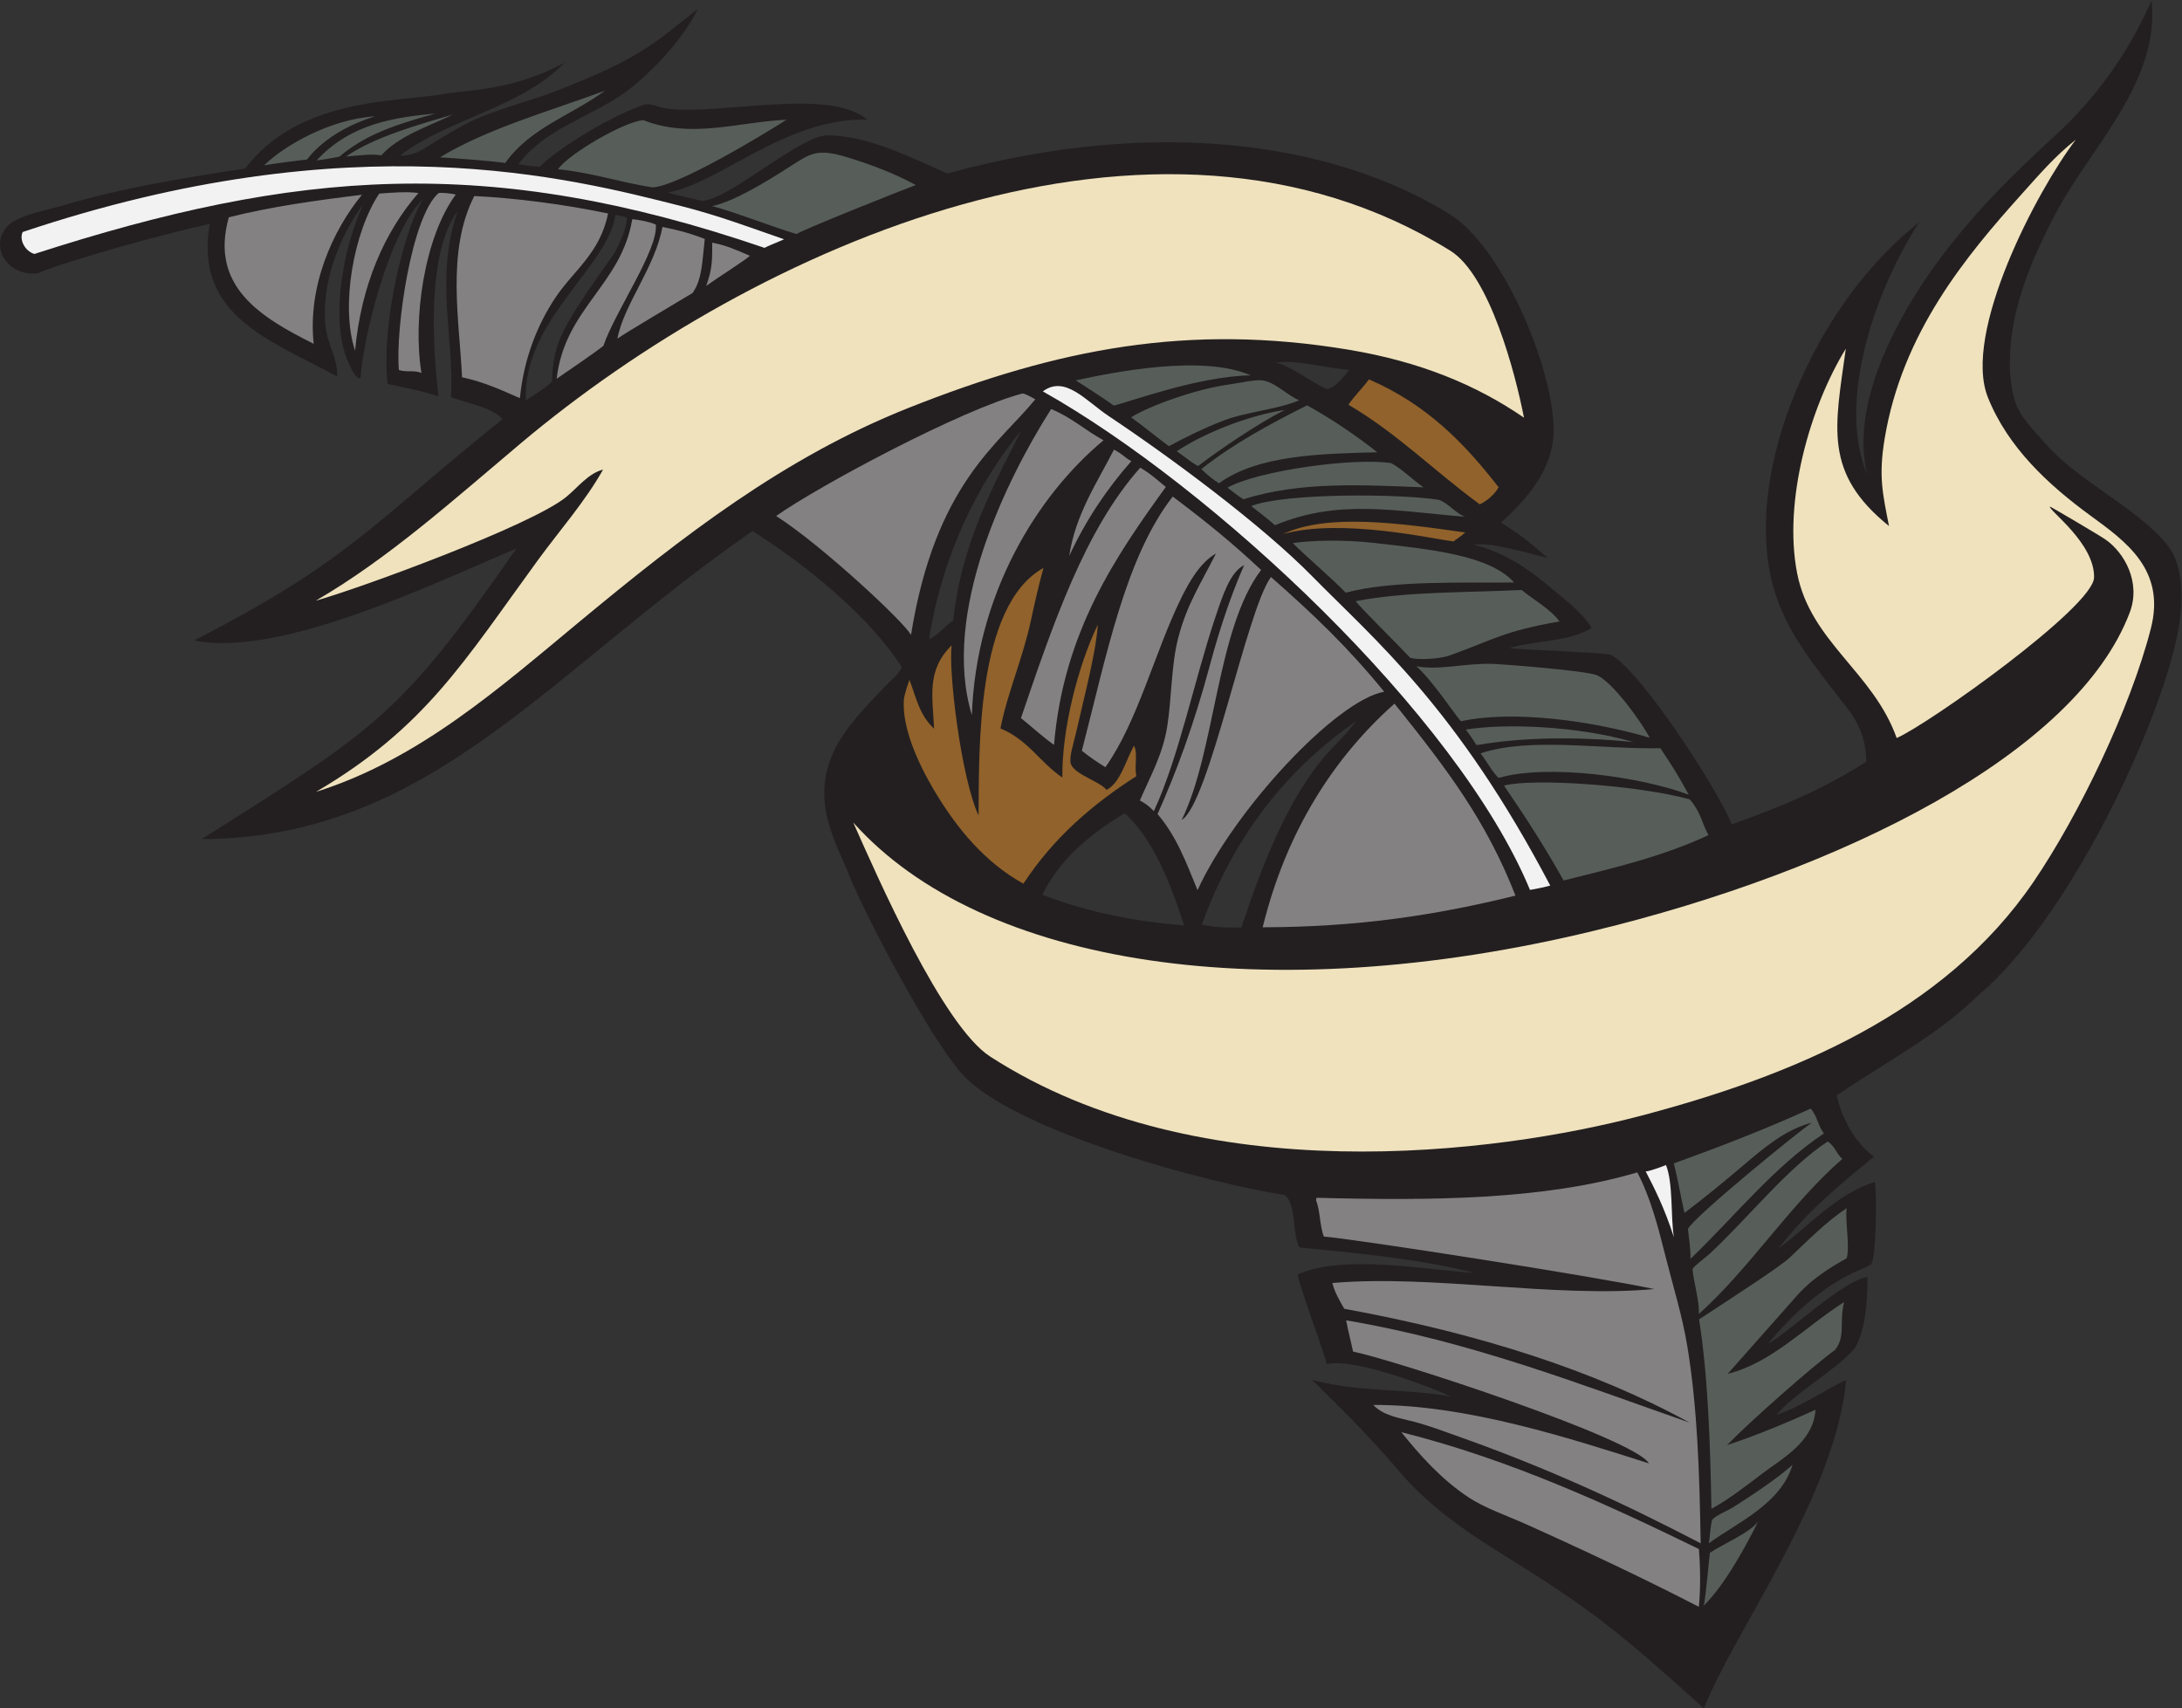<?xml version="1.0" encoding="UTF-8" standalone="no"?>
<svg
   xmlns:dc="http://purl.org/dc/elements/1.1/"
   xmlns:cc="http://creativecommons.org/ns#"
   xmlns:rdf="http://www.w3.org/1999/02/22-rdf-syntax-ns#"
   xmlns:svg="http://www.w3.org/2000/svg"
   xmlns="http://www.w3.org/2000/svg"
   viewBox="0 0 731.093 572.387"
   height="572.387"
   width="731.093"
   xml:space="preserve"
   id="svg2"
   version="1.1"><rect x="0" y="0" width="731.093" height="572.387" fill="#333333" stroke="none"/><defs
     id="defs6" /><g
     transform="matrix(1.333,0,0,-1.333,0,572.387)"
     id="g10"><g
       transform="scale(0.1)"
       id="g12"><path
         id="path14"
         style="fill:#231f20;fill-opacity:1;fill-rule:evenodd;stroke:none"
         d="m 4694.44,1083.91 c -1.31,-61.66 -4.76,-134.347 -33.13,-180.07 -46.56,-53.879 -159.18,-117.883 -195.52,-166.059 61.34,19.543 137.43,72.035 174.62,87.317 C 4613.59,534.063 4360.06,194.395 4282.75,0 c -218.67,196.438 -276.88,244.785 -520.66,396.199 -93.01,57.778 -177.99,120.813 -243.84,197.883 -80.25,93.926 -133.23,145.254 -219.93,231.121 126.11,-32.644 226.09,-19.773 348.97,-41.863 -55.09,26.211 -251.29,99.765 -312.54,81.211 -4,24.66 -75.46,213.969 -72.31,226.499 120.08,50.76 315.51,10.97 442.95,3.44 -125.9,33.17 -290.83,49.45 -439.18,63.7 -18.43,29.51 -6.41,110.26 -37.77,132.12 -190.69,29.23 -659.34,155.37 -800.35,293.71 -79.83,78.3 -250.96,404.2 -292.85,508.01 -36.02,89.24 -98.22,188.62 -38.81,314.71 27.04,57.38 81.6,113.18 127.51,161.21 12.99,13.58 40.67,36.81 42.84,49.47 -106.77,162.81 -302.58,295.87 -375.29,341.8 -519.69,-360.18 -809.93,-771.13 -1384.896,-774.59 442.742,279.36 500.976,312.67 791.236,730.48 -208.03,-87.53 -593.189,-274.82 -809.721,-231.08 391.77,202.23 437.161,284.78 775.261,556.6 -30.29,30.48 -81.46,37.48 -129.81,55.06 8.92,150.29 -41.44,295.93 16.24,466.85 -96.16,-130.18 -46.33,-461.39 -48.17,-464.92 -33.08,13.07 -126.146,30.37 -127.251,31.27 -18.246,168.71 52.141,414.84 90.261,465.46 -87.413,-79.86 -153.761,-359.51 -158.339,-450.22 -10.789,-6.01 -24.809,25.76 -31.125,39.78 -44.375,98.55 -16.664,278.29 37.699,396.34 -52.672,-69.42 -106.797,-191.77 -94.832,-305.04 5.125,-48.62 32.199,-83.5 29.086,-127.51 -161.199,88.85 -360.992,150.13 -319.871,383.53 -102.871,-21.64 -363.813,-93.94 -433.551,-124.6 -81.113,-6.88 -123.324,75.86 -69.898,123.53 26.328,23.48 100.328,36.98 140.261,48.98 141.59,42.53 308.735,69.38 452.434,91.35 81.738,107.25 204.664,151.67 355.508,170.42 52.168,6.48 102.808,9.64 154.048,18.38 46.38,7.92 165.5,7.47 292.78,77.06 -111.25,-114.77 -287.68,-138.28 -413.15,-233.16 39.8,-2.94 70.76,24.99 101.51,42.86 30.05,17.46 60.59,36.64 93.34,50.51 66.82,28.31 139.6,45.62 207.08,72.46 68.59,27.28 133.69,54.26 194.33,90.3 60.83,36.17 94.16,67.62 151.87,111.95 -38.86,-81.94 -131.77,-174.26 -187.56,-212.95 -88.74,-61.54 -195.67,-87.85 -263.15,-176.73 22.27,-4.76 31.35,-4.66 53.71,-7.19 27.86,32.59 164.63,123.65 264.86,157.46 19.75,1.15 34.1,-8.34 57.82,-11.27 132.69,-16.39 403.09,54.36 500.63,-27.36 -203.65,5.61 -366.7,-157.68 -501.11,-183.3 28.18,-8.82 64.18,-15.19 86.28,-21.23 73.65,7.63 246.64,165.49 315.13,165.12 101.32,-0.56 209.53,-55.92 300.96,-95.95 530.67,145.81 974.7,75.18 1260.95,-101.26 133.3,-82.17 258.75,-378.84 262.75,-537.59 2.64,-104.78 -71.88,-183.85 -132.02,-238.74 45.5,-28.71 68.68,-46.33 117.31,-88.76 -122.01,31.12 -143.93,36.15 -187.34,33.87 78.05,-20.45 134.13,-58.52 183.73,-99.66 43.79,-36.3 89.28,-69.72 113.77,-110.16 -55.52,-35.52 -139.88,-30.66 -206.58,-50.52 43.19,-5.25 214.22,-10.24 253.58,-16.5 70.94,-33.12 269.78,-336.41 305.23,-426.94 136.52,49.1 225.28,87.07 338.38,157.55 -0.81,60.36 -21.65,101.16 -49.7,137.11 -127.13,162.87 -209.73,260.98 -202.31,476.12 8.16,236.34 150.39,558.2 385.56,743.45 -103.01,-154.48 -211.63,-446 -131.01,-635.58 -44.99,174.85 74.06,395.08 173.36,531.01 89.6,122.65 186.65,219.22 295.31,318.84 99.55,91.29 182.65,199.68 245.82,342.81 21.23,-208.66 -156.92,-371.85 -244.27,-541.24 -37.54,-72.78 -76.44,-154.57 -97.91,-247.9 -16.11,-70.05 -21.66,-159.1 0.54,-223.42 12.44,-36.02 46.88,-69.59 77.03,-104.05 80.45,-91.89 236.38,-163.63 306.6,-255.51 31.43,-41.14 38.25,-108.84 29.6,-181.07 -25.25,-210.91 -263.94,-742.73 -506.91,-947.29 -101.6,-100.14 -234.53,-169.09 -356.51,-252.03 15.68,-62.49 44.45,-115.64 93.88,-154.03 -85.14,-69.53 -170.18,-139.21 -239.71,-230.59 71.99,52.69 145.05,136.62 241.75,167.34 6.07,-27.45 3.21,-185.44 -7.98,-205.29 -8.93,-15.8 -111.54,-23.2 -260.63,-201.668 47.68,23.848 190.53,161.498 250.78,167.738 z M 1546.91,3753.29 c 15.54,-1.36 23.29,-4.33 28.72,-6.75 0.85,-23.75 -19.28,-67.46 -32.27,-90.16 -133.79,-189.19 -151.64,-220.05 -156.21,-322.63 -22.85,-19.92 -49.06,-34.96 -65.63,-46.19 -7.17,201.8 204.66,332.01 225.39,465.73 z M 3120.23,1962.58 c -31.09,-0.52 -62.57,-0.49 -99.48,7.14 84.48,232.72 220.05,393.97 387.1,511.14 -25.34,-36.07 -60.08,-64.79 -89.26,-101.52 -86.65,-109.11 -145.23,-257.5 -198.36,-416.76 z m 85.51,1420.09 c 60.35,7.04 123.8,-13.91 185.68,-18.35 -16.38,-19.96 -32.49,-43.17 -56.11,-48.32 -26.76,9.65 -95.83,61.39 -129.57,66.67 z m -638.6,-170.46 c -65.26,-130.12 -151.55,-283.43 -170.82,-477.96 -20.62,-12.68 -43.55,-42.15 -61.2,-46.42 35.45,218.33 124.99,393.65 232.02,524.38 z m 52.72,-1167.41 c 48.03,96.31 125.67,155.38 207,205.08 75.91,-68.03 119.85,-190.14 149.52,-282.21 -120.6,10.03 -235.63,30.94 -356.52,77.13 v 0" /><path
         id="path16"
         style="fill:#f2f2f2;fill-opacity:1;fill-rule:evenodd;stroke:none"
         d="m 1970.8,3692.52 c -26.74,-12.01 -37.08,-15.08 -49.09,-21.58 -693.64,237.35 -1178.347,196.84 -1835.273,-15.31 -24.766,7.52 -38.531,37.03 -29.383,55.2 831.832,278.87 1376.255,135.62 1654.105,65.43 96.01,-24.24 182.3,-57.1 259.64,-83.74 z M 4187.5,1365.56 c 18.35,-45.32 11.62,-131.58 19.89,-181.53 -23.5,73.2 -49.2,123.87 -70.89,165.5 5.43,-1.3 46.08,13.54 51,16.03 z m -1566.3,1944.6 c 55.95,41.59 107.5,-23.29 165.78,-62.21 158.4,-105.74 383.95,-272.99 511.66,-402.91 157.81,-160.49 362.94,-329.79 597.99,-777.12 -8.35,-2.53 -35.2,-8.35 -50.92,-10.89 -181.69,439.02 -799.27,1014.27 -1224.51,1253.13 v 0" /><path
         id="path18"
         style="fill:#848182;fill-opacity:1;fill-rule:evenodd;stroke:none"
         d="m 1775,3575.24 c 14.53,40.67 15.74,61.37 15.04,108.78 35.16,-6.6 59.57,-17.75 94.91,-33.05 -14.7,-13.22 -79.69,-53.84 -109.95,-75.73 z M 3522.31,694.055 c 275.72,-69.192 526.47,-185.793 747.92,-293.813 3.58,-43.269 4.74,-96.004 -0.07,-145.269 -134.47,69.636 -288.23,142.097 -434.11,207.547 -50.32,22.57 -104.04,40.46 -145.89,68.332 -67.6,45.027 -121.87,105.796 -167.85,163.203 z M 2866.06,3118.39 c 24.47,-13.96 43.8,-31.62 64.28,-48.44 -123.24,-170.7 -257.29,-363.09 -280.98,-648.35 -29.75,20.99 -55.22,45.04 -83.15,67.32 80.63,236.88 161.1,473.95 299.85,629.47 z m -178.5,-221.9 c 15.37,104.29 71.29,186.48 112.46,267.24 23.08,-11.92 25.4,-18.85 43.61,-29.01 -60.11,-68.11 -113.28,-145.9 -156.07,-238.23 z m -45.45,369.3 c 51.15,-20.99 85.99,-53.63 131.62,-78.54 -168.22,-140.04 -320.49,-388.59 -330.88,-690.69 -77.67,255.59 85.44,590.75 199.26,769.23 z m 665.91,-1988.73 c 0.34,2.03 0.68,4.07 1.01,6.12 289.45,-7.61 571.97,-5.48 806.44,63.85 34.06,-65.23 52.82,-139.35 71.44,-213.2 18.2,-72.19 41.47,-146.752 54.09,-222.9 25.8,-155.625 30.76,-320.61 33.73,-496.313 -190.71,99.367 -381.42,187.805 -606.53,267.727 -37.44,13.293 -74.4,27.336 -113.24,37.734 -35.67,9.539 -76.76,14.219 -103.03,42.324 235.55,1.192 498.5,-85.254 692.71,-146.828 -35.85,62.824 -643.73,261.074 -743.66,280.996 -5,24.297 -12.14,50.793 -17.43,78.528 310.68,-52.215 589.86,-161.446 863.09,-256.985 -238.94,131.282 -531.29,224.414 -867.68,286.057 -11.94,20.23 -23.71,40.6 -30.11,64.78 250.49,21.77 559.4,-38.24 808.99,-15.21 -157.06,33.3 -753.67,125.8 -830.43,132.01 -10.42,27.62 -8.71,63.89 -19.39,91.31 z M 575.141,3747.71 c 104.172,26.55 221.242,42.84 334.523,56.64 -73.43,-89.78 -136.75,-229.79 -121.207,-374.55 -131.695,65.9 -262.437,143.62 -213.316,317.91 z m 378.144,59.7 c 23.934,1.74 69.915,5.82 98.305,1.31 -85.492,-98.38 -143.91,-231.94 -159.074,-396.24 -37.149,110.94 -3.684,298.44 60.769,394.93 z m 192.215,-2.61 c -79.28,-107.5 -108.32,-313.53 -86.18,-448.41 -17.84,7.92 -36.5,1.12 -56.68,7.38 -9.081,103.95 31.82,386.36 99.64,444.81 6.53,2.01 35.15,-1.02 43.22,-3.78 z m 46.6,-3.6 c 103.29,-4.93 225.94,-20.77 336.27,-43.8 -19.85,-99.77 -86.97,-143.66 -132.42,-211.72 -45.46,-68.09 -79.31,-153.77 -89.23,-252.52 -45.33,19.75 -89.31,40.47 -145.38,52.53 -5.95,138.38 -40.61,315.57 30.76,455.51 z m 472.92,-77.6 c 39.41,-7.78 70.69,-16.24 106.46,-30.29 -6.72,-57.94 -6.2,-100.92 -30.71,-135.86 -35.95,-21.88 -167.06,-99 -188.89,-114.75 15.76,85.48 94.85,179.64 113.14,280.9 z m 285.88,-726.65 c 105.69,74.87 466.37,268.11 619.25,307.96 8.21,-0.55 24.5,-10.71 32.12,-14.62 -90.77,-112.08 -251.12,-210.97 -312.46,-592.33 -16.56,31.87 -223.92,225.43 -338.91,298.99 z m 996.81,48.89 c 88.48,-66.8 146.72,-114.16 222.13,-184.48 -112.34,-148.47 -114.36,-454.67 -199.61,-628.45 69.02,40.97 163.06,528.07 224.36,610.6 106.26,-93.32 191.14,-174.05 284.67,-288.26 -122.33,-22.21 -378.21,-299.34 -469.22,-498.83 -28.52,69.52 -52.7,135.48 -100.5,191.2 45.53,102.18 89.65,218.11 132.05,376.02 24.39,90.87 52.85,175.1 85.67,249.95 -35.47,-18.25 -53.45,-74.88 -71.91,-129.57 -52.34,-155.06 -91.52,-351.8 -155.04,-488.89 -13.5,13.71 -22.32,19.73 -35.17,26.73 24.75,58.35 57.41,114.16 68.84,186.71 11.27,71.41 9.53,151.64 27.52,221.88 21.3,83.13 56.35,135.82 94.85,212.18 -38.91,-22.31 -66.33,-69.06 -87.72,-112.71 -66.5,-135.68 -108.59,-309.54 -190.21,-424.41 -20.93,12.91 -40.78,26.58 -59.17,41.31 61.43,236.06 108.59,484.74 228.46,639.02 z m 557.47,-520.53 c 133.04,-165.91 230.18,-293.63 304.04,-482.57 -201.62,-49.9 -398.45,-79.23 -635.44,-79.63 59.54,242.49 179.53,427.36 331.4,562.2 z M 1589.25,3743.09 c 16.79,-1.43 46.75,-7.45 59.22,-13.67 6.17,-63.67 -102.01,-217.47 -131.82,-304.83 -27.78,-21.66 -96.93,-68.47 -117.4,-82.65 20.16,177.04 162.16,234.79 190,401.15 v 0" /><path
         id="path20"
         style="fill:#575e5a;fill-opacity:1;fill-rule:evenodd;stroke:none"
         d="M 4419.07,469.219 C 4390.98,412.91 4336.82,311.23 4282.7,258.254 c 6.05,32.637 11.1,98.562 15.14,132.398 29.41,20.395 99.97,49.907 121.23,78.567 z m 174.85,955.401 c 17.58,-10.8 22.21,-30.86 36.73,-43.86 -131.35,-114.3 -230.85,-273.18 -360.58,-389.744 2.49,27.634 -13.37,83.264 -15.83,112.724 2.31,7.16 31.55,27.81 44.37,39.8 95.52,89.2 194.78,215.05 295.31,281.08 z M 663.977,3878.38 c 52.257,51.4 168.777,116.56 278.363,123.12 -125.289,-39.04 -169.074,-107.56 -170.606,-108.43 -23.043,-3.05 -74.097,-8.6 -107.757,-14.69 z m 132.074,12.54 c 86.929,94.21 200.304,108.19 298.649,117.74 -122.298,-33.41 -182.88,-59.68 -242.106,-108.62 -12.633,-2.31 -43.699,-8.2 -56.543,-9.12 z m 162.387,12.69 c -30.883,4.23 -55.77,-0.84 -88.422,-2.98 71.007,49.05 181.044,79.62 268.554,105.58 -60.05,-29.79 -133.8,-51.82 -180.132,-102.6 z m 561.912,162.37 c -82.75,-61.56 -187.39,-92.5 -250.43,-181.63 -33.74,4.94 -113.3,11.05 -164.04,14.18 120.45,72.93 278.1,116.78 414.47,167.45 z m -117.81,-197.43 c 27.63,39.45 167.85,120.32 214.31,123.43 120.49,-47.51 236.77,-4.95 360.03,1.1 -54.65,-35.42 -277.7,-170.09 -337.71,-170.01 -85.59,13.61 -146.94,36.31 -236.63,45.48 z m 387.17,-92.78 c 56.81,12 139.31,63.27 195.86,99.49 52.86,33.85 68.42,46.53 145.37,22.96 61.35,-18.78 120.65,-41.78 170.88,-69.35 -23.72,-8.34 -286.96,-113.21 -299.55,-123.23 -53.77,15.75 -175.5,62.29 -212.56,70.13 z m 914.3,-437.9 c 100.31,21.6 319.51,65.27 439.78,12.47 -131.82,-1.46 -315.32,-70.26 -344.48,-75.81 -22.94,17.41 -76.4,50.74 -95.3,63.34 z m 139.09,-92.98 c 45.63,29.1 163.28,70.95 243.29,82.16 30.4,4.26 68.66,13.35 86.72,10.72 33.58,-4.88 60.95,-36.99 92.33,-49.98 -55.13,-23.65 -132.97,-28.33 -194.35,-52.56 -47.02,-18.57 -88.32,-38.77 -133.11,-62.75 -32.23,23.71 -62.05,49.14 -94.88,72.41 z m 114.77,-85.16 c 64.49,43.07 174.67,88.82 271.13,103.78 -68.75,-35.32 -161.8,-98.3 -217.56,-141.01 -20.28,10.68 -35.3,25.12 -53.57,37.23 z m 327.46,115.32 c 61.27,-33.53 125.24,-77.32 176.56,-117.96 -140.26,-3.52 -299.82,-6.4 -397.91,-77.95 -16.89,10.41 -30.96,22.82 -44.38,35.7 80.96,64.07 172.5,113.32 265.73,160.21 z m 292.81,-206.03 c -149.05,5.62 -308.73,15.86 -452.63,-30.09 -7.94,4.38 -40.38,28.89 -40.32,29.27 76.62,42.63 317.3,76.28 411.85,61.5 29.55,-16.36 50.11,-39.09 81.1,-60.68 z m -433.19,-47.25 c 83.66,33.61 377.56,31.31 471.96,15.61 23.73,-8.03 40.52,-32.9 65.3,-42.32 -177.39,14.29 -317.48,45.22 -477.51,-21.31 -15.59,14.02 -42.7,35.04 -59.75,48.02 z m 104.72,-93.07 c 40.4,6.59 126.49,9.45 204.54,0.53 141.56,-16.18 290.56,-30.76 351.47,-99.42 -122.28,-1.73 -304.93,6.32 -423.19,-25.68 -29.42,31.51 -106.85,97.68 -132.82,124.57 z m 670.13,-196.78 c -143.16,-25.04 -165.1,-45.91 -276.82,-85.76 -24.13,-8.62 -78.3,-11.79 -98.45,-5.63 -37.94,40.45 -128.72,129.41 -136.73,142.31 127.99,24.66 276.06,21.2 416.74,28.09 30.49,-24.95 72.88,-48.26 95.26,-79.01 z m 226.65,-292.28 c -147.15,43.54 -346.09,69.68 -474.38,41.25 -16.1,17.87 -71.72,102.82 -111.96,138.35 55.01,-10.97 124.17,8.06 189.47,6.02 35.26,-1.1 234.2,-17.31 262.71,-28.03 39.41,-14.79 113.5,-118.06 134.16,-157.59 z m -462.13,20.34 c 98.86,16.37 282.36,9.04 421.28,-31.28 -244.96,24.88 -390.61,-8.35 -394.36,-7.54 -11.73,17.69 -11.74,18.88 -26.92,38.82 z m 489.18,-46.87 c 26.45,-39.52 46.89,-71.11 71.14,-116.71 -117.62,44.35 -352.51,78.35 -478.11,42.19 -18.05,18.61 -28.61,40.36 -44.98,61.71 124.25,41.23 300.14,10.16 451.95,12.81 z m 120.9,-218.29 c -114.56,-53.51 -234.52,-81.77 -364.23,-114.07 -48.92,87.29 -93.78,156.37 -149.79,238.58 75.73,19.47 343.36,-0.03 467.14,-34.92 29.45,-35.24 29.38,-58.55 46.88,-89.59 z m 256.65,-687.56 c 16.49,-16.99 18.38,-44.41 33.68,-62.23 -126.64,-84.42 -224.59,-208.98 -335.59,-315.27 0.49,24.12 -3.58,49.27 -6.43,74.82 10.72,27.24 283.27,249.78 311.93,267.48 -67.02,-16.9 -120.75,-63.47 -171.89,-106.63 -51.46,-43.44 -96.29,-80.75 -148.75,-120.2 -9.42,40.92 -16.41,83.99 -26.71,124.26 117.06,42.46 232.65,86.96 343.76,137.77 z m 90.66,-250.24 c -4.44,-30.85 8.57,-97.37 0.01,-125.87 -88.11,-48.67 -116.55,-83.96 -136.51,-106.95 -11.13,-12.82 -162.55,-183.153 -162.69,-183.653 110.58,27.644 193.43,116.894 292.79,180.603 -13.18,-52.947 4.65,-84.888 -22.75,-120.291 -54.52,-39.406 -211.82,-177.722 -271.55,-239.343 68.61,22.214 151.87,56.636 222.38,88.777 -5.42,-80.742 -82.7,-121.434 -133.62,-160.184 -44.22,-33.656 -86.3,-66.125 -128.01,-88.769 -2.7,161.621 -8.87,337.976 -31.15,476.172 104.64,68.328 205.44,134.108 227.45,154.828 44.12,41.53 91.73,90.48 143.65,124.68 z M 4505.77,612.051 c -30.47,-99.5 -137.87,-144.141 -210.45,-197.278 2.6,15.5 3.64,40.391 7.97,58 4.98,9.954 40.63,24.563 52.52,32.137 50.17,31.945 111.49,72.387 149.96,107.141 v 0" /><path
         id="path22"
         style="fill:#91622b;fill-opacity:1;fill-rule:evenodd;stroke:none"
         d="m 3225.18,2951.65 c 111.71,52.48 291.81,27.37 457.79,3.89 -10.61,-9.58 -21.49,-16.59 -29.75,-22.61 -55.42,7.11 -282.61,58.92 -428.04,18.72 z m -877.29,-489.27 c -3.97,82.53 -19.07,147.05 44.36,209.64 -9.16,-57.79 22.2,-329.45 67.38,-427.92 1.68,160.44 -7.64,527.2 163.16,622.29 -11.49,-42.64 -20.47,-80.07 -31.11,-130.08 -20.79,-97.76 -60.01,-185.07 -76.98,-273.42 69.5,-28.53 99.29,-85.44 155.58,-123.41 -1.51,118.34 37.85,277.7 89.22,384.62 -5.2,-74.28 -34.56,-181.63 -54.54,-270.87 -5.74,-25.57 -18.75,-63.51 -13.26,-79.57 9.04,-26.45 72.44,-43.67 89.8,-65.28 35.59,19.35 47.13,72.38 68.83,111.2 10.45,-19.49 0.15,-53.82 6.13,-76.51 -109.16,-69.86 -207.99,-154.2 -284.08,-270.37 -94.96,52.46 -166.56,136.91 -224.97,235.62 -41.43,70 -80.24,157.7 -75.52,226.48 0.66,9.66 7.44,31.82 14.07,50.32 17.2,-45.35 24.82,-88.53 61.93,-122.74 z m 1093.01,877.97 c 146.73,-63.24 242.14,-163.14 325.98,-271.32 -10.86,-18.78 -29.27,-34.16 -47.38,-42.79 -118.43,86.81 -205.91,177.31 -330.11,250.35 15.74,23.26 35.18,41.33 51.51,63.76 v 0" /><path
         id="path24"
         style="fill:#efe2bd;fill-opacity:1;fill-rule:evenodd;stroke:none"
         d="m 2144.71,2226.44 c 322.93,-361.5 1040.54,-470.74 1860.04,-272.53 625.6,151.3 1214.5,445.89 1348.52,800.59 28.75,76.11 -13.86,150.45 -60.72,183.11 -15.81,11.02 -137.26,82.53 -140.28,83.13 -1.05,-11.37 113.12,-92.76 111.25,-178.44 -1.61,-74.03 -415.19,-368.15 -496.12,-403.49 -58.92,165.78 -216.43,241.63 -250.17,414.03 -35.62,182.08 32.63,418.87 122.35,564.68 -27.52,-198.55 -56.76,-312.29 108.56,-445.86 -16.13,81.62 -26.51,125.18 -11.1,218.89 44.03,267.94 206.44,461.62 344.74,615.7 44.19,49.23 83.25,94.96 135.81,136.58 -98.44,-129.14 -285.45,-486.05 -220.94,-647.68 50.33,-126.06 152.08,-220.03 258.65,-297.86 88.94,-64.97 188.7,-136.06 151.02,-283.08 -51.38,-200.5 -180.8,-469.17 -294.75,-636.61 -225.09,-330.74 -607.96,-488.57 -988.51,-588.62 -361.38,-95.03 -1105.64,-192.05 -1634.1,149.09 -119.99,77.46 -282.87,450.32 -344.25,588.37 z M 793.633,2783.99 c 181.726,105.37 345.597,252.86 514.467,394.93 590.05,496.92 1595.67,945.47 2337.4,484.79 98.88,-61.39 163.52,-308.64 185.11,-419.71 -119.59,82.42 -261.65,141.08 -440.22,170.82 -402.62,67.06 -730.92,3.04 -1106.35,-146.02 -313.49,-124.45 -569.88,-324.16 -825.25,-535.69 -201.89,-167.23 -405.57,-348.33 -664.489,-429.59 275.489,161.95 372.439,328.77 557.859,582.61 55.52,76 118.47,146.94 163.72,227.52 -37.84,-9.98 -62.95,-44.66 -93.34,-69.39 -87.16,-70.93 -514.95,-228.31 -628.907,-260.27 v 0" /></g></g></svg>